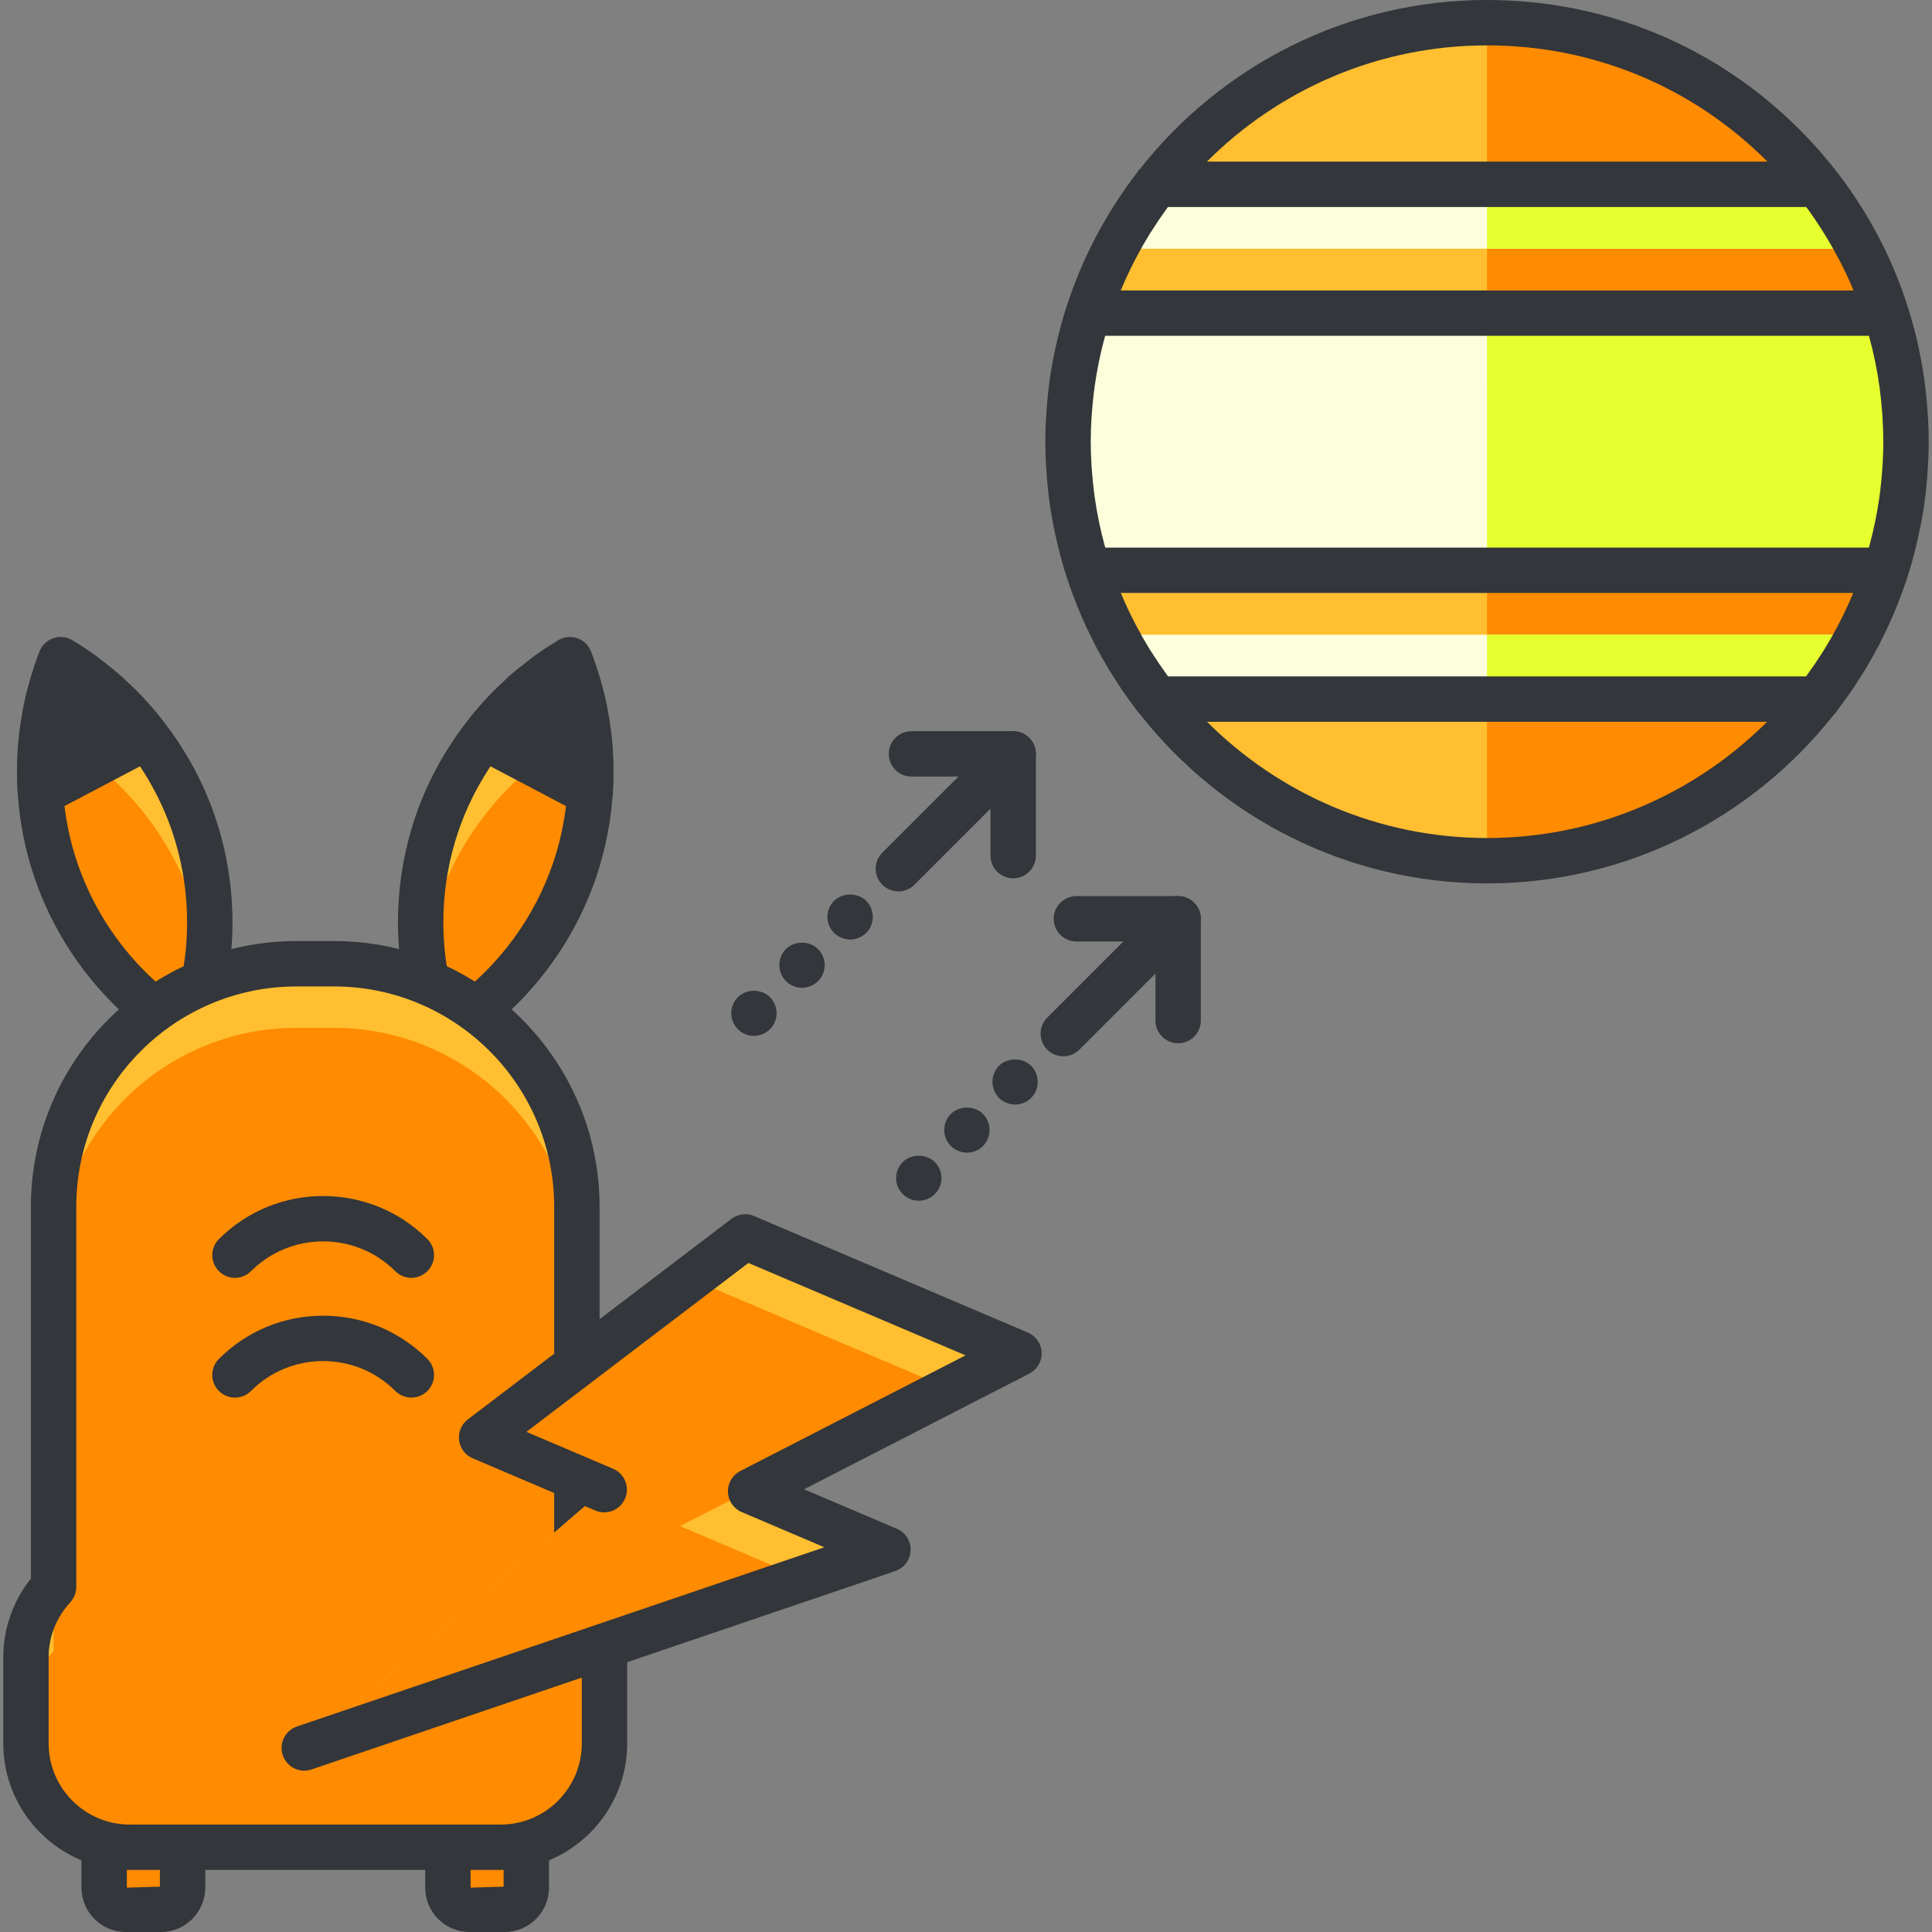 <?xml version="1.0" encoding="iso-8859-1"?>
<!-- Generator: Adobe Illustrator 19.0.0, SVG Export Plug-In . SVG Version: 6.00 Build 0)  -->
<svg version="1.1" id="Layer_1" xmlns="http://www.w3.org/2000/svg" xmlns:xlink="http://www.w3.org/1999/xlink" x="0px" y="0px"
	 viewBox="0 0 127.729 127.729" style="enable-background:new 0 0 127.729 127.729;" xml:space="preserve">
<rect x="0" y="0" width="127.729" height="127.729" fill="#808080" stroke="none"/>
<g>
	<g>
		<g>
			<g>
				<g>
					<path style="fill:#FFBF31;" d="M3.699,57.544c1.613,4.719,4.803,8.455,8.775,10.824c1.689-4.308,1.924-9.21,0.311-13.932
						c-1.615-4.719-4.805-8.455-8.777-10.824C2.318,47.918,2.084,52.823,3.699,57.544z"/>
				</g>
				<g>
					<path style="fill:#FF8B00;" d="M4.008,48.924c-0.594,1.514-1.004,3.104-1.221,4.732c0.174,1.298,0.471,2.599,0.912,3.888
						c1.613,4.719,4.803,8.455,8.775,10.824c0.594-1.516,1.004-3.105,1.221-4.732c-0.172-1.3-0.471-2.602-0.91-3.889
						C11.17,55.026,7.98,51.291,4.008,48.924z"/>
				</g>
				<path style="fill:#33363A;" d="M14.204,53.951c-0.756-2.208-1.873-4.252-3.264-6.086c-0.011-0.016-0.018-0.034-0.03-0.049
					c-0.019-0.024-0.04-0.046-0.058-0.07c-0.363-0.471-0.745-0.925-1.145-1.365c-0.068-0.075-0.133-0.153-0.201-0.227
					c-0.371-0.397-0.76-0.775-1.16-1.144c-0.109-0.1-0.212-0.207-0.322-0.305c-0.376-0.332-0.77-0.643-1.169-0.949
					c-0.139-0.107-0.27-0.223-0.412-0.327c-0.537-0.392-1.091-0.762-1.666-1.105c-0.19-0.113-0.399-0.182-0.613-0.205
					c-0.214-0.022-0.433,0.001-0.641,0.074c-0.417,0.143-0.75,0.461-0.911,0.871c-0.204,0.521-0.38,1.053-0.543,1.589
					c-0.043,0.142-0.086,0.283-0.126,0.425c-0.145,0.512-0.274,1.029-0.381,1.551c-0.026,0.127-0.045,0.254-0.069,0.38
					c-0.083,0.448-0.153,0.898-0.208,1.35c-0.016,0.132-0.036,0.264-0.049,0.396c-0.057,0.544-0.092,1.09-0.108,1.636
					c-0.003,0.108-0.003,0.215-0.004,0.322c-0.007,0.536,0.002,1.071,0.035,1.605c0.003,0.045,0.003,0.09,0.006,0.134
					c0.002,0.032,0.002,0.064,0.004,0.095c0.002,0.024,0.011,0.046,0.014,0.07c0.137,1.832,0.498,3.651,1.1,5.412
					c1.663,4.864,5.011,8.994,9.426,11.627c0.235,0.141,0.501,0.212,0.769,0.212c0.163,0,0.327-0.026,0.485-0.081
					c0.417-0.143,0.75-0.461,0.911-0.871C15.748,64.13,15.866,58.815,14.204,53.951z M11.677,66.035
					c-3.031-2.25-5.328-5.38-6.559-8.977c-0.42-1.229-0.698-2.492-0.855-3.767l4.994-2.629c0.872,1.319,1.59,2.744,2.109,4.259
					C12.595,58.518,12.694,62.4,11.677,66.035z"/>
				<g>
					<path style="fill:#FFBF31;" d="M37.982,57.544c-1.613,4.719-4.803,8.455-8.775,10.824c-1.69-4.308-1.924-9.21-0.311-13.932
						c1.615-4.719,4.803-8.455,8.777-10.824C39.363,47.918,39.596,52.823,37.982,57.544z"/>
				</g>
				<g>
					<path style="fill:#FF8B00;" d="M28.896,59.747c-0.439,1.287-0.738,2.589-0.91,3.889c0.217,1.627,0.627,3.217,1.221,4.732
						c3.973-2.369,7.162-6.105,8.775-10.824c0.439-1.289,0.738-2.59,0.912-3.89c-0.217-1.628-0.627-3.217-1.221-4.73
						C33.699,51.291,30.512,55.026,28.896,59.747z"/>
				</g>
				<path style="fill:#33363A;" d="M40.521,52.433c0.001-0.022,0.001-0.045,0.003-0.067c0.035-0.553,0.044-1.108,0.036-1.664
					c-0.001-0.103-0.001-0.206-0.004-0.31c-0.016-0.548-0.051-1.095-0.108-1.64c-0.014-0.132-0.033-0.264-0.049-0.396
					c-0.056-0.453-0.125-0.903-0.209-1.352c-0.023-0.126-0.042-0.252-0.068-0.377c-0.107-0.524-0.237-1.042-0.383-1.556
					c-0.039-0.139-0.081-0.276-0.123-0.414c-0.163-0.538-0.34-1.071-0.545-1.594c-0.161-0.41-0.494-0.729-0.911-0.871
					c-0.208-0.072-0.426-0.095-0.641-0.073c-0.107,0.011-0.213,0.034-0.316,0.068C37.1,42.222,37,42.268,36.905,42.324
					c-0.04,0.024-0.076,0.053-0.116,0.077c-0.533,0.322-1.051,0.664-1.552,1.029c-0.135,0.099-0.26,0.21-0.393,0.311
					c-0.407,0.311-0.808,0.629-1.191,0.967c-0.102,0.091-0.198,0.19-0.299,0.283c-0.409,0.376-0.807,0.763-1.185,1.168
					c-0.062,0.066-0.12,0.136-0.18,0.203c-0.407,0.447-0.796,0.909-1.165,1.389c-0.017,0.022-0.037,0.041-0.053,0.064
					c-0.011,0.014-0.017,0.031-0.027,0.045c-1.392,1.834-2.51,3.88-3.267,6.09c-1.662,4.864-1.544,10.179,0.333,14.965
					c0.161,0.41,0.494,0.729,0.911,0.871c0.158,0.055,0.322,0.081,0.485,0.081c0.268,0,0.533-0.071,0.769-0.212
					c4.415-2.633,7.763-6.763,9.426-11.627c0.6-1.756,0.96-3.571,1.098-5.398c0.004-0.029,0.015-0.055,0.017-0.084
					C40.518,52.509,40.518,52.471,40.521,52.433z M30.005,66.035c-1.018-3.635-0.918-7.518,0.311-11.113
					c0.519-1.515,1.237-2.941,2.109-4.259l4.994,2.629c-0.157,1.274-0.435,2.538-0.855,3.767
					C35.333,60.655,33.036,63.785,30.005,66.035z"/>
				<g>
					<g>
						<path style="fill:#FF8B00;" d="M12.07,124.798c0,0.791-0.641,1.431-1.43,1.431H8.316c-0.789,0-1.43-0.64-1.43-1.431v-2.858
							c0-0.79,0.641-1.429,1.43-1.429h2.324c0.789,0,1.43,0.639,1.43,1.429V124.798z"/>
					</g>
					<g>
						<path style="fill:#FF8B00;" d="M34.795,124.798c0,0.791-0.641,1.431-1.43,1.431h-2.324c-0.791,0-1.43-0.64-1.43-1.431v-2.858
							c0-0.79,0.639-1.429,1.43-1.429h2.324c0.789,0,1.43,0.639,1.43,1.429V124.798z"/>
					</g>
				</g>
				<g>
					<g>
						<path style="fill:#33363A;" d="M10.641,127.729H8.316c-1.615,0-2.93-1.314-2.93-2.931v-2.858c0-1.615,1.314-2.929,2.93-2.929
							h2.324c1.615,0,2.93,1.313,2.93,2.929v2.858C13.57,126.414,12.256,127.729,10.641,127.729z M8.387,122.011v2.787l2.184-0.067
							v-2.72H8.387z"/>
					</g>
					<g>
						<path style="fill:#33363A;" d="M33.365,127.729h-2.324c-1.615,0-2.93-1.314-2.93-2.931v-2.858c0-1.615,1.314-2.929,2.93-2.929
							h2.324c1.615,0,2.93,1.313,2.93,2.929v2.858C36.295,126.414,34.98,127.729,33.365,127.729z M31.111,122.011v2.787l2.184-0.067
							v-2.72H31.111z"/>
					</g>
				</g>
				<g>
					<path style="fill:#FFBF31;" d="M38.139,104.917V79.778c0-8.856-7.207-16.063-16.062-16.063h-2.471
						c-8.857,0-16.063,7.206-16.063,16.063v25.139c-1.131,1.224-1.826,2.854-1.826,4.649v5.695c0,3.792,3.074,6.865,6.865,6.865
						h24.516c3.793,0,6.867-3.073,6.867-6.865v-5.695C39.965,107.771,39.268,106.141,38.139,104.917z"/>
				</g>
				<g>
					<path style="fill:#FF8B00;" d="M38.139,104.917v-20.9c0-8.857-7.207-16.063-16.062-16.063h-2.471
						c-8.857,0-16.063,7.206-16.063,16.063v20.9v4.238c-1.131,1.223-1.826,2.854-1.826,4.651v1.454c0,3.792,3.074,6.865,6.865,6.865
						h24.516c3.793,0,6.867-3.073,6.867-6.865v-1.454c0-1.798-0.697-3.429-1.826-4.651V104.917z"/>
				</g>
				<g>
					<path style="fill:#33363A;" d="M33.098,123.626H8.582c-4.612,0-8.365-3.753-8.365-8.365v-5.695
						c0-1.898,0.645-3.724,1.826-5.203V79.778c0-9.684,7.879-17.563,17.563-17.563h2.471c9.684,0,17.563,7.879,17.563,17.563v24.585
						c1.182,1.48,1.826,3.306,1.826,5.202v5.695C41.465,119.873,37.711,123.626,33.098,123.626z M19.605,65.216
						c-8.03,0-14.563,6.532-14.563,14.563v25.139c0,0.377-0.143,0.741-0.398,1.019c-0.921,0.996-1.428,2.285-1.428,3.63v5.695
						c0,2.958,2.407,5.365,5.365,5.365h24.516c2.96,0,5.367-2.407,5.367-5.365v-5.695c0-1.343-0.508-2.633-1.429-3.631
						c-0.256-0.277-0.397-0.641-0.397-1.018V79.778c0-8.03-6.532-14.563-14.563-14.563H19.605z"/>
				</g>
				<g>
					<polygon style="fill:#FFBF31;" points="67.365,89.479 49.264,81.775 31.84,95.032 39.945,98.483 20.117,115.562 58.701,102.45 
						49.625,98.588 					"/>
				</g>
				<g>
					<polygon style="fill:#FF8B00;" points="44.959,100.893 62.699,91.783 45.646,84.527 31.84,95.032 39.945,98.483 
						20.117,115.562 53.096,104.356 					"/>
				</g>
				<g>
					<path style="fill:#33363A;" d="M20.117,117.062c-0.625,0-1.208-0.393-1.42-1.018c-0.267-0.784,0.153-1.636,0.938-1.902
						l34.866-11.849l-5.463-2.325c-0.536-0.228-0.892-0.744-0.912-1.326c-0.021-0.581,0.296-1.122,0.813-1.388l14.895-7.648
						l-14.355-6.108L34.802,94.663l5.731,2.44c0.762,0.324,1.117,1.205,0.792,1.968c-0.324,0.761-1.199,1.119-1.968,0.792
						l-8.105-3.451c-0.491-0.209-0.835-0.664-0.9-1.194c-0.066-0.53,0.154-1.056,0.58-1.379l17.424-13.257
						c0.43-0.327,1.002-0.398,1.495-0.187l18.102,7.703c0.536,0.228,0.892,0.744,0.912,1.326c0.021,0.581-0.296,1.122-0.813,1.388
						l-14.895,7.648l6.132,2.609c0.572,0.243,0.936,0.814,0.912,1.436c-0.023,0.622-0.428,1.164-1.017,1.364L20.6,116.981
						C20.439,117.036,20.277,117.062,20.117,117.062z"/>
				</g>
				<g>
					<path style="fill:#33363A;" d="M27.195,84.481c-0.384,0-0.768-0.146-1.061-0.439c-2.631-2.629-6.908-2.629-9.539,0
						c-0.586,0.586-1.535,0.586-2.121,0s-0.586-1.535,0-2.121c3.799-3.799,9.982-3.799,13.781,0c0.586,0.586,0.586,1.535,0,2.121
						C27.963,84.335,27.579,84.481,27.195,84.481z"/>
				</g>
				<g>
					<path style="fill:#33363A;" d="M27.195,92.398c-0.384,0-0.768-0.146-1.061-0.439c-1.274-1.273-2.969-1.976-4.771-1.976
						s-3.495,0.702-4.769,1.976c-0.586,0.586-1.535,0.586-2.121,0c-0.586-0.585-0.586-1.535,0-2.121
						c1.84-1.841,4.287-2.854,6.89-2.854c2.604,0,5.051,1.014,6.892,2.854c0.586,0.585,0.586,1.535,0,2.121
						C27.963,92.252,27.579,92.398,27.195,92.398z"/>
				</g>
			</g>
		</g>
		<g>
			<g>
				<g>
					<path style="fill:#FFBF31;" d="M98.312,56.903C83.02,56.895,70.613,44.488,70.609,29.199C70.611,13.898,83.014,1.5,98.311,1.5
						c15.301-0.006,27.701,12.404,27.701,27.701S113.613,56.896,98.312,56.903z"/>
				</g>
				<g>
					<path style="fill:#FF8B00;" d="M98.311,1.5c15.301-0.006,27.701,12.404,27.701,27.701s-12.398,27.695-27.699,27.702"/>
				</g>
				<g>
					<path style="fill:#FDFFDC;" d="M73.725,16.442h49.172c-0.783-1.506-1.699-2.929-2.734-4.257H76.459
						C75.424,13.514,74.508,14.937,73.725,16.442z"/>
				</g>
				<g>
					<path style="fill:#E6FF2E;" d="M98.311,16.442h24.586v-0.001c-0.193-0.371-0.395-0.736-0.604-1.098
						c-0.006-0.008-0.01-0.016-0.014-0.025c-0.209-0.358-0.424-0.711-0.646-1.059c-0.006-0.008-0.012-0.016-0.016-0.023
						c-0.225-0.35-0.457-0.693-0.697-1.031c-0.002-0.004-0.006-0.009-0.01-0.012c-0.242-0.343-0.49-0.678-0.748-1.008H98.311V16.442
						z"/>
				</g>
				<g>
					<path style="fill:#FDFFDC;" d="M70.609,29.199c0,2.966,0.473,5.82,1.338,8.502h52.73c0.863-2.68,1.334-5.534,1.334-8.5
						c0-2.965-0.471-5.82-1.334-8.498H71.943C71.08,23.381,70.609,26.234,70.609,29.199z"/>
				</g>
				<g>
					<path style="fill:#E6FF2E;" d="M125.953,27.484c-0.018-0.279-0.037-0.557-0.063-0.834c-0.016-0.172-0.033-0.344-0.051-0.515
						c-0.027-0.247-0.061-0.491-0.094-0.737c-0.025-0.18-0.047-0.361-0.076-0.541c-0.057-0.359-0.121-0.717-0.191-1.073
						c-0.051-0.251-0.108-0.502-0.164-0.753c-0.031-0.133-0.061-0.268-0.094-0.4c-0.064-0.263-0.133-0.521-0.203-0.781
						c-0.029-0.108-0.061-0.214-0.092-0.32c-0.078-0.277-0.16-0.554-0.248-0.826H98.311l0.002,16.998h26.365
						c0.088-0.274,0.17-0.552,0.25-0.829c0.031-0.105,0.061-0.212,0.09-0.319c0.072-0.259,0.139-0.52,0.203-0.781
						c0.033-0.131,0.063-0.266,0.092-0.398c0.059-0.251,0.117-0.502,0.166-0.756c0.07-0.355,0.135-0.712,0.191-1.071
						c0.029-0.181,0.051-0.364,0.076-0.546c0.033-0.244,0.066-0.486,0.094-0.731c0.018-0.172,0.035-0.345,0.051-0.519
						c0.025-0.275,0.047-0.553,0.063-0.832c0.01-0.143,0.02-0.287,0.027-0.433c0.018-0.427,0.031-0.854,0.031-1.284
						c0-0.432-0.014-0.859-0.031-1.283C125.973,27.772,125.963,27.628,125.953,27.484z"/>
				</g>
				<g>
					<path style="fill:#FDFFDC;" d="M76.471,46.218h43.689c1.037-1.329,1.953-2.753,2.736-4.259H73.732
						C74.516,43.465,75.434,44.889,76.471,46.218z"/>
				</g>
				<g>
					<path style="fill:#E6FF2E;" d="M98.312,41.959v4.259h21.848c0.258-0.331,0.508-0.667,0.75-1.009
						c0.004-0.004,0.006-0.008,0.008-0.012c0.24-0.339,0.475-0.684,0.699-1.033c0.004-0.006,0.008-0.013,0.012-0.02
						c0.225-0.35,0.441-0.703,0.65-1.063c0.004-0.007,0.008-0.014,0.012-0.02c0.209-0.362,0.412-0.729,0.605-1.102v-0.002H98.312z"
						/>
				</g>
				<path style="fill:#33363A;" d="M126.105,38.161c0.012-0.037,0.02-0.076,0.032-0.113c0.201-0.63,0.378-1.27,0.536-1.917
					c0.032-0.131,0.061-0.262,0.091-0.393c0.145-0.632,0.274-1.269,0.378-1.915c0.006-0.036,0.014-0.072,0.02-0.108
					c0.103-0.663,0.178-1.335,0.236-2.011c0.013-0.155,0.025-0.31,0.035-0.465c0.047-0.674,0.079-1.351,0.079-2.036
					c0-0.695-0.033-1.384-0.08-2.07c-0.009-0.124-0.017-0.249-0.027-0.373c-0.566-6.878-3.509-13.271-8.444-18.206
					C113.446,3.037,106.117,0,98.322,0c-0.004,0-0.008,0-0.012,0c-9.3,0-17.593,4.376-22.945,11.172
					c-0.029,0.031-0.063,0.057-0.089,0.091c-0.058,0.074-0.106,0.155-0.162,0.229c-0.428,0.559-0.835,1.135-1.223,1.725
					c-0.102,0.156-0.202,0.312-0.301,0.469c-0.386,0.613-0.751,1.24-1.092,1.883c-0.032,0.061-0.072,0.118-0.104,0.18
					c-0.018,0.034-0.027,0.07-0.042,0.104c-0.719,1.392-1.33,2.846-1.82,4.356c-0.004,0.012-0.013,0.021-0.017,0.033
					c-0.01,0.031-0.016,0.062-0.026,0.093c-0.204,0.64-0.385,1.291-0.545,1.95c-0.029,0.12-0.056,0.24-0.083,0.36
					c-0.148,0.643-0.28,1.292-0.385,1.95c-0.005,0.029-0.011,0.058-0.016,0.088c-0.104,0.664-0.178,1.337-0.236,2.014
					c-0.013,0.156-0.025,0.311-0.036,0.467c-0.047,0.673-0.079,1.35-0.079,2.035c0,0.684,0.032,1.36,0.079,2.033
					c0.011,0.157,0.023,0.313,0.036,0.469c0.058,0.677,0.133,1.35,0.237,2.014c0.005,0.03,0.011,0.06,0.016,0.09
					c0.105,0.659,0.237,1.308,0.386,1.952c0.028,0.119,0.054,0.239,0.083,0.358c0.161,0.658,0.341,1.308,0.546,1.948
					c0.011,0.033,0.017,0.067,0.028,0.1c0.004,0.013,0.013,0.022,0.018,0.035c0.493,1.517,1.109,2.979,1.833,4.376
					c0.012,0.026,0.018,0.053,0.031,0.078c0.043,0.082,0.09,0.162,0.134,0.244c0.091,0.17,0.184,0.337,0.278,0.505
					c0.136,0.243,0.274,0.485,0.417,0.724c0.086,0.145,0.175,0.288,0.264,0.431c0.161,0.259,0.325,0.515,0.494,0.77
					c0.08,0.12,0.16,0.238,0.241,0.357c0.189,0.275,0.382,0.546,0.58,0.815c0.069,0.093,0.138,0.187,0.208,0.279
					c0.091,0.121,0.178,0.245,0.271,0.364c0.023,0.029,0.052,0.051,0.077,0.078c5.352,6.798,13.646,11.18,22.947,11.185
					c0.001,0,0.001,0,0.002,0c9.293-0.004,17.58-4.376,22.931-11.163c0.032-0.034,0.069-0.063,0.098-0.1
					c0.064-0.082,0.117-0.172,0.18-0.254c0.416-0.545,0.813-1.106,1.191-1.68c0.111-0.17,0.22-0.339,0.328-0.511
					c0.38-0.604,0.739-1.221,1.075-1.854c0.034-0.065,0.076-0.125,0.11-0.19c0.019-0.036,0.028-0.074,0.044-0.11
					c0.716-1.387,1.325-2.836,1.814-4.34C126.09,38.187,126.101,38.176,126.105,38.161z M121.463,41.446
					c-0.258,0.487-0.531,0.966-0.82,1.437c-0.092,0.15-0.19,0.296-0.285,0.444c-0.231,0.359-0.471,0.712-0.718,1.059
					c-0.079,0.11-0.156,0.222-0.236,0.332H77.222c-0.049-0.066-0.094-0.133-0.142-0.2c-0.304-0.421-0.596-0.85-0.875-1.288
					c-0.065-0.101-0.131-0.201-0.195-0.303c-0.312-0.506-0.606-1.022-0.882-1.545c-0.374-0.709-0.719-1.436-1.028-2.181h48.421
					C122.205,39.969,121.85,40.717,121.463,41.446z M124.458,30.808c-0.009,0.151-0.022,0.301-0.034,0.451
					c-0.032,0.406-0.073,0.811-0.123,1.215c-0.018,0.141-0.034,0.283-0.054,0.423c-0.15,1.055-0.365,2.101-0.643,3.132
					c-0.016,0.058-0.033,0.115-0.049,0.173H73.07c-0.015-0.054-0.031-0.108-0.046-0.163c-0.28-1.035-0.496-2.084-0.647-3.143
					c-0.02-0.143-0.037-0.287-0.055-0.431c-0.05-0.399-0.091-0.799-0.122-1.2c-0.012-0.155-0.026-0.309-0.036-0.465
					c-0.033-0.532-0.054-1.066-0.054-1.601c0-0.536,0.021-1.07,0.054-1.603c0.01-0.154,0.023-0.307,0.035-0.46
					c0.032-0.402,0.072-0.803,0.122-1.203c0.018-0.144,0.035-0.288,0.055-0.432c0.151-1.059,0.366-2.108,0.646-3.143
					c0.014-0.052,0.03-0.104,0.044-0.156h50.495c0.31,1.119,0.543,2.256,0.702,3.405c0.008,0.062,0.015,0.125,0.023,0.187
					c0.061,0.467,0.107,0.937,0.143,1.407c0.01,0.128,0.02,0.255,0.028,0.383c0.033,0.537,0.054,1.075,0.054,1.615
					C124.512,29.738,124.49,30.274,124.458,30.808z M74.097,19.203c0.318-0.766,0.671-1.514,1.058-2.242
					c0.259-0.49,0.534-0.973,0.825-1.447c0.089-0.145,0.183-0.286,0.275-0.429c0.235-0.367,0.48-0.727,0.733-1.081
					c0.076-0.106,0.149-0.214,0.227-0.318h42.202c0.804,1.093,1.525,2.25,2.148,3.449c0.01,0.02,0.026,0.033,0.037,0.052
					c0.341,0.66,0.658,1.331,0.941,2.016H74.097z M98.312,3c0.004,0,0.006,0,0.01,0c6.994,0,13.57,2.725,18.517,7.673
					c0.004,0.004,0.008,0.009,0.012,0.013H79.791C84.535,5.94,91.087,3,98.312,3z M79.8,47.718h37.027
					c-4.744,4.743-11.292,7.682-18.513,7.686C91.093,55.399,84.545,52.46,79.8,47.718z"/>
			</g>
		</g>
	</g>
	<g>
		<g>
			<g>
				<path style="fill:#33363A;" d="M66.984,58.068c-0.828,0-1.5-0.672-1.5-1.5v-5.227h-5.227c-0.828,0-1.5-0.672-1.5-1.5
					s0.672-1.5,1.5-1.5h6.727c0.828,0,1.5,0.672,1.5,1.5v6.727C68.484,57.396,67.813,58.068,66.984,58.068z"/>
			</g>
			<g>
				<path style="fill:#33363A;" d="M59.395,58.932c-0.384,0-0.768-0.146-1.061-0.439c-0.586-0.586-0.586-1.535,0-2.121l7.59-7.59
					c0.586-0.586,1.535-0.586,2.121,0s0.586,1.535,0,2.121l-7.59,7.59C60.162,58.785,59.778,58.932,59.395,58.932z"/>
			</g>
			<g>
				<path style="fill:#33363A;" d="M56.204,62.114c-0.39,0-0.78-0.16-1.06-0.44c-0.28-0.27-0.44-0.66-0.44-1.06
					c0-0.391,0.16-0.78,0.44-1.061c0.56-0.55,1.56-0.55,2.119,0c0.28,0.28,0.44,0.67,0.44,1.061c0,0.399-0.16,0.79-0.44,1.06
					C56.984,61.954,56.604,62.114,56.204,62.114z"/>
			</g>
			<g>
				<path style="fill:#33363A;" d="M53.024,65.304c-0.4,0-0.78-0.159-1.061-0.439s-0.439-0.67-0.439-1.061
					c0-0.399,0.159-0.779,0.439-1.06c0.55-0.561,1.561-0.561,2.12,0c0.28,0.28,0.44,0.67,0.44,1.06c0,0.391-0.16,0.78-0.44,1.061
					S53.414,65.304,53.024,65.304z"/>
			</g>
			<g>
				<path style="fill:#33363A;" d="M49.844,68.484c-0.399,0-0.79-0.16-1.06-0.44c-0.28-0.28-0.44-0.67-0.44-1.06
					c0-0.4,0.16-0.78,0.44-1.061c0.55-0.56,1.56-0.56,2.12,0c0.279,0.28,0.439,0.67,0.439,1.061c0,0.39-0.16,0.779-0.439,1.06
					C50.624,68.324,50.234,68.484,49.844,68.484z"/>
			</g>
		</g>
		<g>
			<g>
				<path style="fill:#33363A;" d="M77.889,68.971c-0.828,0-1.5-0.672-1.5-1.5v-5.227h-5.227c-0.828,0-1.5-0.672-1.5-1.5
					s0.672-1.5,1.5-1.5h6.727c0.828,0,1.5,0.672,1.5,1.5v6.727C79.389,68.299,78.717,68.971,77.889,68.971z"/>
			</g>
			<g>
				<path style="fill:#33363A;" d="M70.297,69.836c-0.384,0-0.768-0.146-1.061-0.439c-0.586-0.586-0.586-1.535,0-2.121l7.592-7.592
					c0.586-0.586,1.535-0.586,2.121,0s0.586,1.535,0,2.121l-7.592,7.592C71.064,69.689,70.681,69.836,70.297,69.836z"/>
			</g>
			<g>
				<path style="fill:#33363A;" d="M67.104,73.024c-0.391,0-0.78-0.16-1.061-0.44c-0.27-0.28-0.43-0.67-0.43-1.06
					c0-0.4,0.16-0.78,0.43-1.061c0.561-0.56,1.57-0.56,2.13,0c0.28,0.28,0.431,0.67,0.431,1.061c0,0.39-0.15,0.779-0.431,1.06
					C67.895,72.864,67.504,73.024,67.104,73.024z"/>
			</g>
			<g>
				<path style="fill:#33363A;" d="M63.924,76.204c-0.39,0-0.779-0.16-1.06-0.44c-0.28-0.279-0.44-0.659-0.44-1.06
					s0.16-0.78,0.44-1.06c0.56-0.561,1.569-0.561,2.12,0c0.279,0.279,0.439,0.67,0.439,1.06s-0.16,0.78-0.43,1.06
					C64.714,76.044,64.324,76.204,63.924,76.204z"/>
			</g>
			<g>
				<path style="fill:#33363A;" d="M60.744,79.384c-0.39,0-0.78-0.16-1.061-0.439c-0.279-0.28-0.439-0.66-0.439-1.061
					c0-0.39,0.16-0.779,0.439-1.06c0.57-0.561,1.561-0.55,2.12,0c0.28,0.28,0.44,0.67,0.44,1.06c0,0.391-0.16,0.78-0.44,1.061
					C61.524,79.224,61.134,79.384,60.744,79.384z"/>
			</g>
		</g>
	</g>
</g>
<g>
</g>
<g>
</g>
<g>
</g>
<g>
</g>
<g>
</g>
<g>
</g>
<g>
</g>
<g>
</g>
<g>
</g>
<g>
</g>
<g>
</g>
<g>
</g>
<g>
</g>
<g>
</g>
<g>
</g>
</svg>
